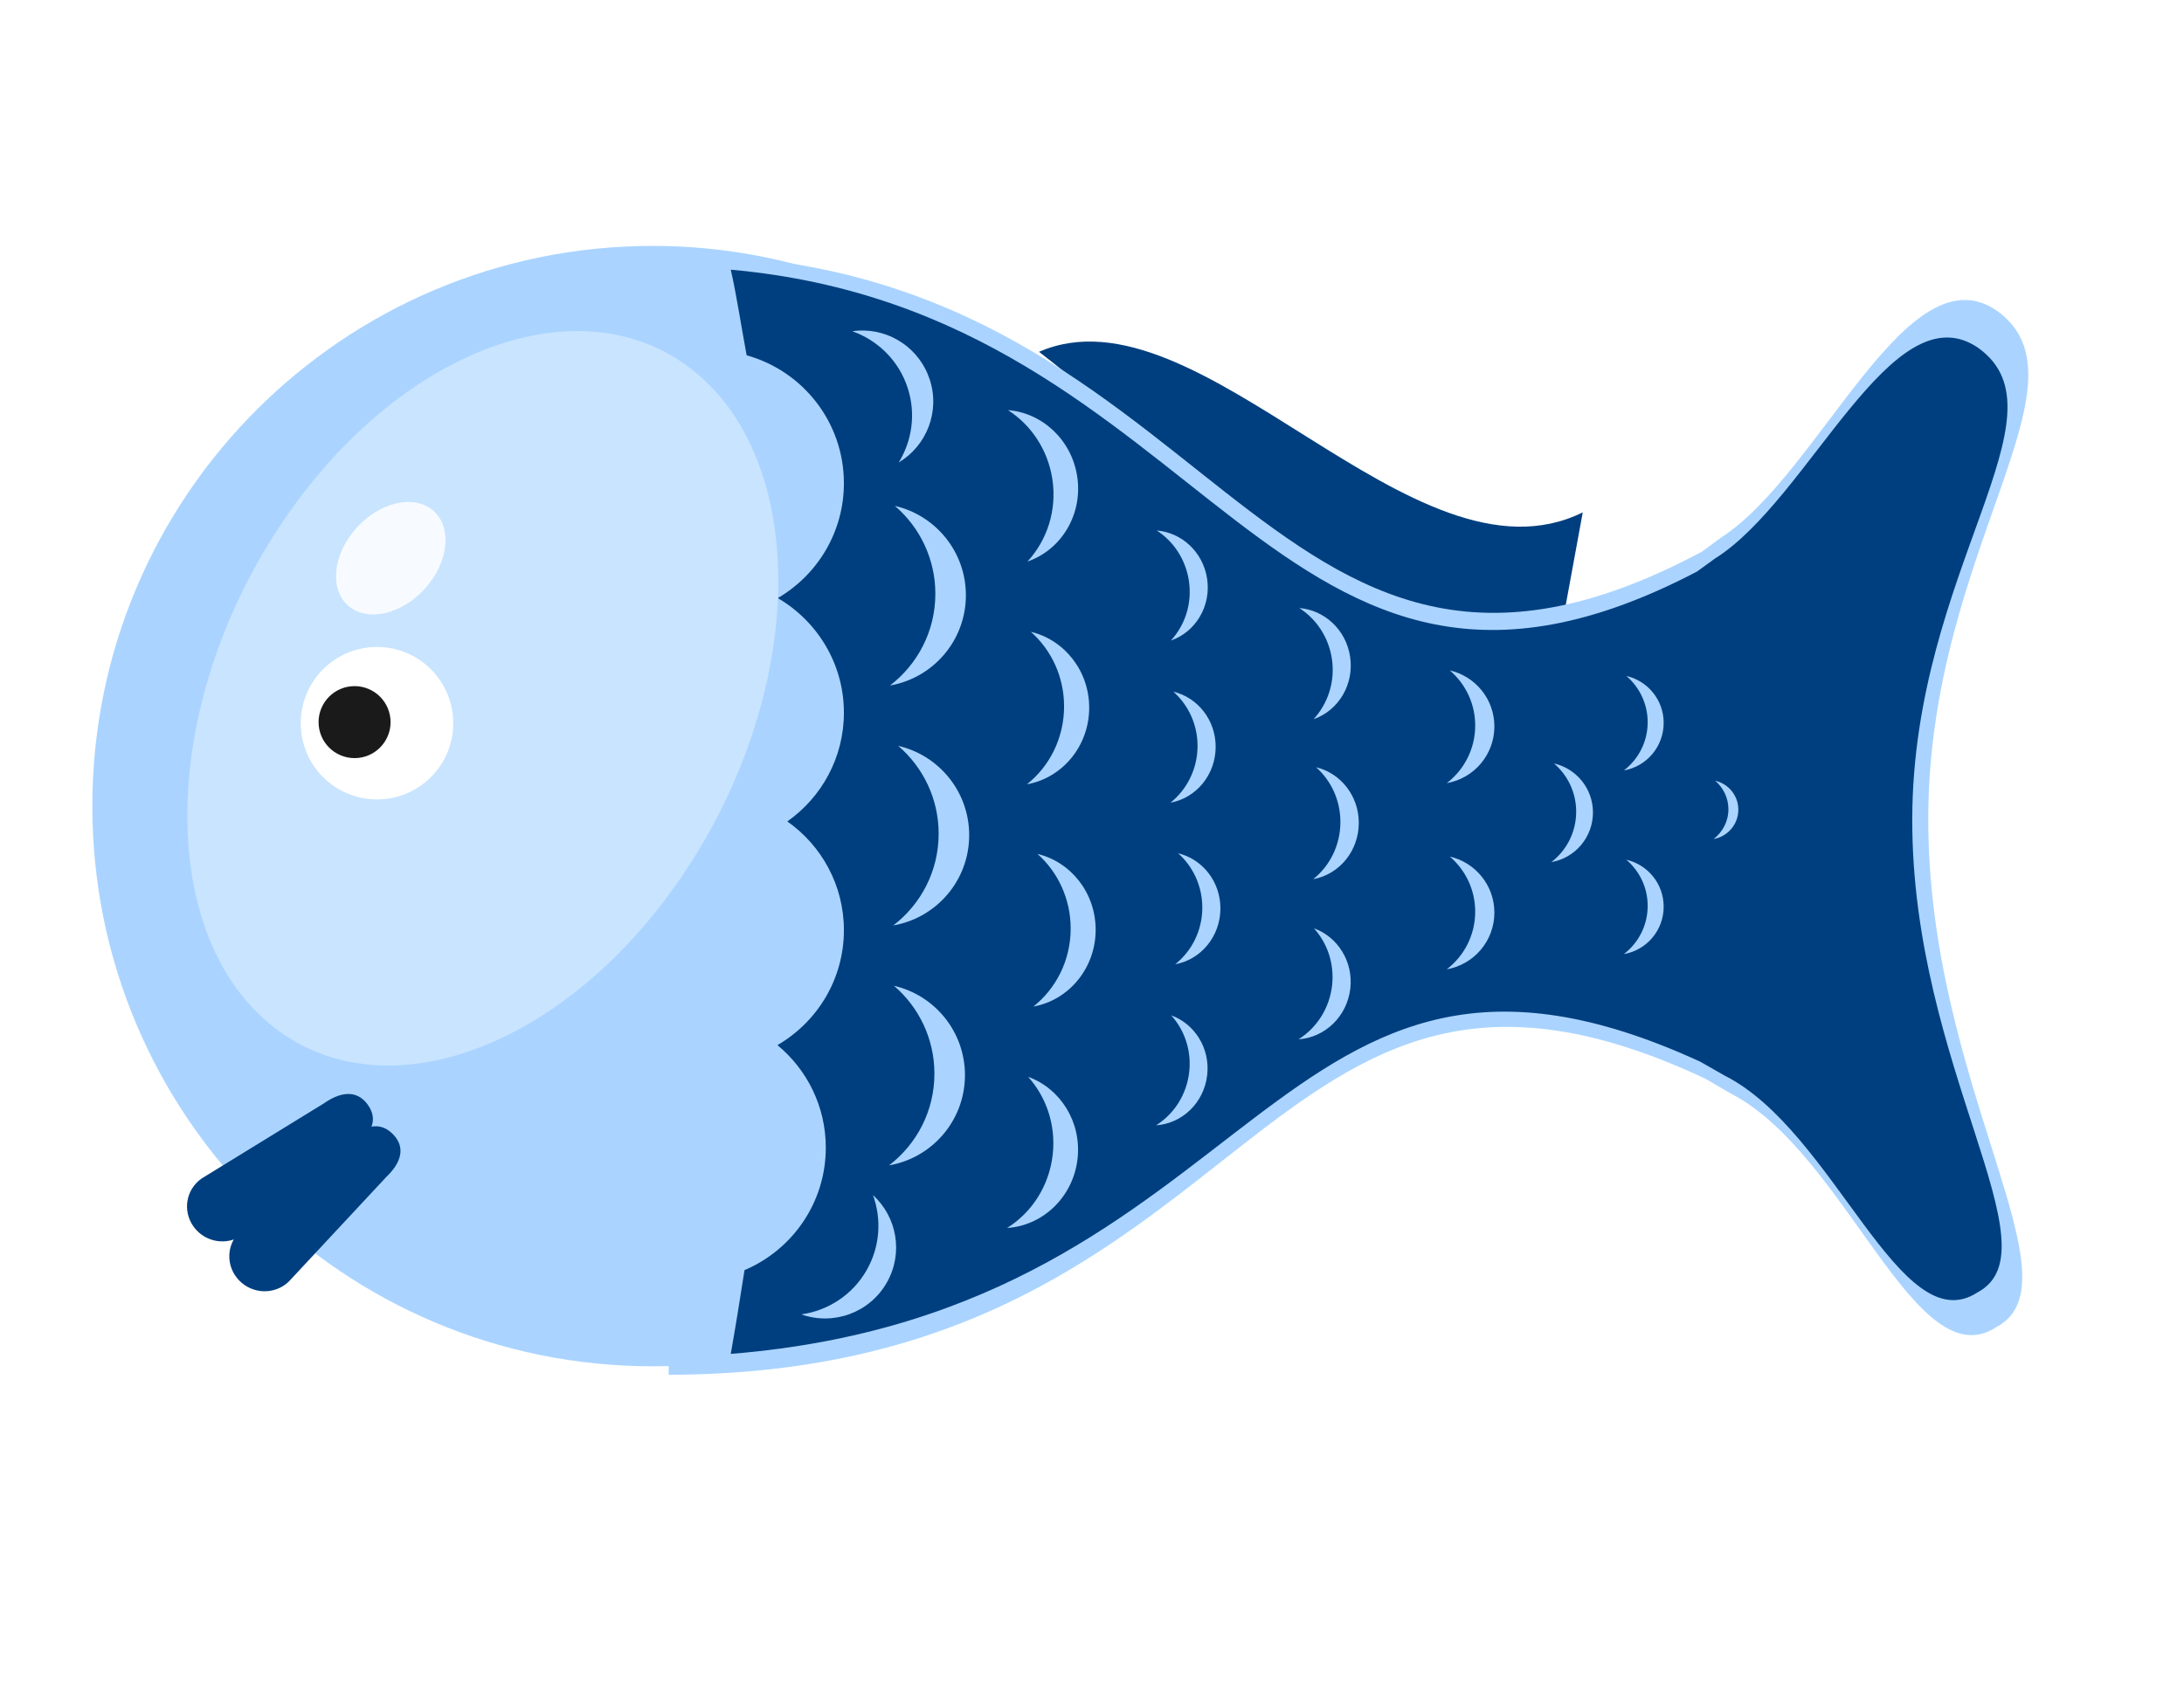 <?xml version="1.0"?><svg width="670.934" height="517.24" xmlns="http://www.w3.org/2000/svg" xmlns:xlink="http://www.w3.org/1999/xlink">
 <title>gulp gulp gulp</title>
 <defs>
  <linearGradient id="linearGradient4515">
   <stop offset="0" id="stop4517" stop-color="#004f66"/>
   <stop offset="1" id="stop4519" stop-opacity="0" stop-color="#008080"/>
  </linearGradient>
  <linearGradient id="linearGradient3991">
   <stop offset="0" id="stop3993" stop-color="#009980"/>
   <stop offset="1" id="stop3995" stop-color="#004644"/>
  </linearGradient>
  <linearGradient id="linearGradient3983">
   <stop offset="0" id="stop3985" stop-color="#000000"/>
   <stop offset="1" id="stop3987" stop-opacity="0" stop-color="#000000"/>
  </linearGradient>
  <linearGradient xlink:href="#linearGradient3991-2" id="linearGradient3997-8" x1="217.688" y1="550.316" x2="217.688" y2="558.398" gradientUnits="userSpaceOnUse"/>
  <linearGradient id="linearGradient3991-2">
   <stop offset="0" id="stop3993-6" stop-color="#009980"/>
   <stop offset="1" id="stop3995-7" stop-color="#004644"/>
  </linearGradient>
  <linearGradient xlink:href="#linearGradient3991-7" id="linearGradient3997-2" x1="217.688" y1="550.316" x2="217.688" y2="558.398" gradientUnits="userSpaceOnUse" gradientTransform="translate(-18.183,-11.617)"/>
  <linearGradient id="linearGradient3991-7">
   <stop offset="0" id="stop3993-2" stop-color="#009980"/>
   <stop offset="1" id="stop3995-0" stop-color="#004644"/>
  </linearGradient>
  <filter id="filter4262" x="-0.23" width="1.46" y="-0.183" height="1.366" color-interpolation-filters="sRGB">
   <feGaussianBlur stdDeviation="3.101" id="feGaussianBlur4264"/>
  </filter>
  <filter id="filter4330" x="-0.205" width="1.41" y="-0.163" height="1.327" color-interpolation-filters="sRGB">
   <feGaussianBlur stdDeviation="2.763" id="feGaussianBlur4332"/>
  </filter>
  <linearGradient id="linearGradient4515-1">
   <stop offset="0" id="stop4517-7" stop-color="#004f66"/>
   <stop offset="1" id="stop4519-1" stop-opacity="0" stop-color="#008080"/>
  </linearGradient>
  <linearGradient id="linearGradient3991-0">
   <stop offset="0" id="stop3993-7" stop-color="#009980"/>
   <stop offset="1" id="stop3995-5" stop-color="#004644"/>
  </linearGradient>
  <linearGradient id="linearGradient3991-7-3">
   <stop offset="0" id="stop3993-2-6" stop-color="#009980"/>
   <stop offset="1" id="stop3995-0-7" stop-color="#004644"/>
  </linearGradient>
  <linearGradient xlink:href="#linearGradient4515" id="linearGradient4729" gradientUnits="userSpaceOnUse" x1="272.857" y1="535.219" x2="225.229" y2="325.011"/>
  <linearGradient xlink:href="#linearGradient3991" id="linearGradient4731" gradientUnits="userSpaceOnUse" gradientTransform="translate(-18.183,-11.617)" x1="217.688" y1="550.316" x2="217.688" y2="558.398"/>
  <linearGradient xlink:href="#linearGradient3991-7" id="linearGradient4733" gradientUnits="userSpaceOnUse" gradientTransform="matrix(0.989,-0.147,0.147,0.989,-97.151,39.224)" x1="217.688" y1="550.316" x2="217.688" y2="558.398"/>
  <linearGradient xlink:href="#linearGradient4515" id="linearGradient4793" x1="0.5" y1="1" x2="0.321" y2="0.209"/>
  <linearGradient xlink:href="#linearGradient3991" id="linearGradient4795" x1="0.5" y1="0" x2="0.5" y2="0.5"/>
  <linearGradient xlink:href="#linearGradient3991-7" id="linearGradient4797" x1="0.476" y1="0.025" x2="0.5" y2="0.448"/>
 </defs>
 <g>
  <title>Layer 1</title>
  <g externalResourcesRequired="false" id="layer1">
   <g externalResourcesRequired="false" id="g4767" transform="matrix(0.936 0 0 0.936 22.455 23.421)">
    <g externalResourcesRequired="false" transform="matrix(1.388 0 0 1.388 -137.811 -171.061)" id="g4706">
     <g externalResourcesRequired="false" id="g4538">
      <path id="path4370" d="m327.693,188.43c38.014,-16.573 88.441,57.795 128.571,37.971l-4.286,23.368c-52.515,10.723 -86.051,-31.914 -124.285,-61.339z" fill="#003f7f"/>
      <path d="m368.835,295.877c0,73.178 -59.322,132.5 -132.5,132.5c-73.177,0 -132.5,-59.322 -132.5,-132.5c0,-73.178 59.323,-132.5 132.5,-132.5c66.642,0 122.915,49.497 131.417,115.594" id="path2816" fill="#aad4ff"/>
      <g id="g3597">
       <path id="rect2820" d="m240.117,165.376l0,265c140.178,-0.2 138.419,-120.209 245.187,-70l6.061,3.536c27.28,14.087 43.531,67.962 62.796,55.134c20.051,-10.845 -16.352,-57.279 -16.197,-120.462c0.155,-63.184 39.538,-102.902 16.34,-119.801c-21.399,-14.97 -41.96,38.655 -65.409,53.627l-4.436,3.278c-105.682,56.545 -113.623,-70.726 -244.342,-70.312z" fill="#aad4ff"/>
      </g>
      <path d="m245.631,308.835c-27.25,42.999 -71.487,60.638 -98.805,39.398c-27.318,-21.24 -27.373,-73.316 -0.123,-116.314c27.25,-42.999 71.486,-60.638 98.804,-39.398c27.319,21.239 27.374,73.315 0.124,116.314z" id="path4256-9" filter="url(#filter4330)" fill="#ffffff" opacity="0.609"/>
      <g id="g4266">
       <path id="path3605" d="m187.681,276.266c0,9.13 -7.402,16.532 -16.532,16.532c-9.13,0 -16.532,-7.402 -16.532,-16.532c0,-9.13 7.402,-16.532 16.532,-16.532c9.13,0 16.532,7.402 16.532,16.532z" stroke-miterlimit="4" stroke-linejoin="round" stroke-linecap="round" stroke-width="3" stroke="#ffffff" fill="#ffffff"/>
       <path id="path3605-9" d="m172.858,276.013c0,3.873 -3.14,7.013 -7.012,7.013c-3.873,0 -7.013,-3.14 -7.013,-7.013c0,-3.873 3.14,-7.012 7.013,-7.012c3.872,0 7.012,3.139 7.012,7.012z" stroke-miterlimit="4" stroke-linejoin="round" stroke-linecap="round" stroke-width="3" stroke="#1a1a1a" fill="#1a1a1a"/>
      </g>
      <path id="rect2820-6" d="m254.804,169.001c1.382,6.081 2.607,14.17 3.75,20.25c13.257,3.685 23,15.819 23,30.25c0,11.535 -6.236,21.627 -15.5,27.094c0.004,0.052 -0.004,0.105 0,0.156c9.252,5.47 15.5,15.505 15.5,27.032c0,10.632 -5.294,20.031 -13.375,25.718c8.081,5.688 13.375,15.086 13.375,25.719c0,11.622 -6.34,21.75 -15.719,27.188c6.985,5.764 11.438,14.486 11.438,24.25c0,13.018 -7.936,24.195 -19.219,28.968c-1.026,6.605 -2.09,13.208 -3.25,19.813c126.235,-10.186 127.694,-115.784 229.281,-69.094l5.75,3.281c25.957,13.099 41.42,63.211 59.75,51.282c19.078,-10.085 -15.554,-53.276 -15.406,-112.032c0.148,-58.756 37.635,-95.69 15.563,-111.406c-20.361,-13.92 -39.938,35.952 -62.25,49.875l-4.219,3.063c-100.555,52.582 -114.439,-61.2 -228.469,-71.407zm30.25,14.407c7.413,-0.385 14.423,4.226 16.813,11.625c2.45,7.588 -0.779,15.639 -7.344,19.562c3.12,-5.088 4.103,-11.468 2.125,-17.594c-2.106,-6.521 -7.099,-11.307 -13.094,-13.437c0.496,-0.071 1.006,-0.131 1.5,-0.156zm35.313,18.812c8.083,0.643 14.996,6.987 16.343,15.625c1.401,8.984 -3.715,17.42 -11.75,20.188c4.627,-5.016 7.033,-12.139 5.875,-19.563c-1.087,-6.973 -5.072,-12.783 -10.468,-16.25zm-26.75,22.656c9.618,2.214 16.781,10.835 16.781,21.125c0,10.703 -7.738,19.582 -17.938,21.344c6.517,-4.994 10.719,-12.843 10.719,-21.687c0,-8.307 -3.712,-15.771 -9.562,-20.782zm61.906,5.813c5.88,0.468 10.926,5.061 11.906,11.344c1.019,6.534 -2.719,12.674 -8.562,14.687c3.365,-3.648 5.092,-8.819 4.25,-14.219c-0.791,-5.071 -3.669,-9.29 -7.594,-11.812zm33.719,18.344c5.934,0.472 11.011,5.096 12,11.437c1.028,6.595 -2.727,12.812 -8.625,14.844c3.396,-3.682 5.162,-8.925 4.312,-14.375c-0.798,-5.119 -3.726,-9.361 -7.687,-11.906zm-63.469,5.625c7.888,1.881 13.781,9.195 13.781,17.937c0,9.092 -6.354,16.628 -14.719,18.125c5.345,-4.242 8.782,-10.924 8.782,-18.437c0,-7.058 -3.046,-13.368 -7.844,-17.625zm99.062,9.125c6.035,1.389 10.532,6.793 10.532,13.25c0,6.715 -4.851,12.3 -11.25,13.406c4.088,-3.133 6.718,-8.076 6.718,-13.625c0,-5.212 -2.329,-9.887 -6,-13.031zm41.75,1.312c5.055,1.164 8.813,5.685 8.813,11.094c0,5.625 -4.046,10.324 -9.406,11.25c3.425,-2.625 5.625,-6.758 5.625,-11.406c0,-4.366 -1.957,-8.304 -5.032,-10.938zm-107.125,3.719c5.738,1.368 10,6.672 10,13.031c0,6.614 -4.603,12.13 -10.687,13.219c3.887,-3.086 6.406,-7.973 6.406,-13.438c0,-5.133 -2.229,-9.716 -5.719,-12.812zm-65.062,12.812c9.618,2.215 16.781,10.835 16.781,21.125c0,10.703 -7.738,19.582 -17.937,21.344c6.516,-4.994 10.718,-12.843 10.718,-21.687c0,-8.307 -3.712,-15.771 -9.562,-20.782zm155.062,4.157c5.288,1.217 9.219,5.936 9.219,11.593c0,5.884 -4.236,10.782 -9.844,11.75c3.583,-2.745 5.875,-7.075 5.875,-11.937c0,-4.567 -2.033,-8.651 -5.25,-11.406zm-56.25,0.906c5.791,1.381 10.094,6.738 10.094,13.156c0,6.675 -4.64,12.214 -10.781,13.313c3.923,-3.115 6.437,-8.016 6.437,-13.532c0,-5.18 -2.227,-9.812 -5.75,-12.937zm94.375,3.187c3.123,0.719 5.469,3.503 5.469,6.844c0,3.475 -2.532,6.366 -5.844,6.938c2.116,-1.622 3.5,-4.16 3.5,-7.032c0,-2.697 -1.225,-5.123 -3.125,-6.75zm-127,17.157c5.738,1.368 10,6.672 10,13.031c0,6.613 -4.603,12.13 -10.687,13.219c3.887,-3.086 6.406,-7.942 6.406,-13.407c0,-5.133 -2.229,-9.747 -5.719,-12.843zm-33.25,0.156c7.888,1.881 13.75,9.195 13.75,17.937c0,9.093 -6.354,16.66 -14.718,18.157c5.344,-4.243 8.812,-10.924 8.812,-18.438c0,-7.057 -3.046,-13.399 -7.844,-17.656zm97.5,0.625c6.035,1.389 10.532,6.793 10.532,13.25c0,6.715 -4.851,12.301 -11.25,13.406c4.088,-3.133 6.718,-8.076 6.718,-13.625c0,-5.212 -2.329,-9.887 -6,-13.031zm41.75,0.75c5.055,1.164 8.813,5.685 8.813,11.094c0,5.625 -4.046,10.292 -9.406,11.218c3.425,-2.624 5.625,-6.758 5.625,-11.406c0,-4.366 -1.957,-8.272 -5.032,-10.906zm-73.875,16.219c5.601,2.018 9.31,7.841 8.594,14.218c-0.745,6.634 -6.025,11.625 -12.25,12.032c4.247,-2.658 7.322,-7.269 7.938,-12.75c0.578,-5.149 -1.13,-10.002 -4.282,-13.5zm-99.312,13.593c9.618,2.215 16.781,10.835 16.781,21.125c0,10.703 -7.738,19.582 -17.937,21.344c6.516,-4.994 10.718,-12.843 10.718,-21.687c0,-8.307 -3.712,-15.771 -9.562,-20.782zm65.562,7c5.549,2 9.21,7.775 8.5,14.094c-0.738,6.572 -5.926,11.503 -12.093,11.906c4.207,-2.632 7.234,-7.194 7.843,-12.625c0.573,-5.101 -1.127,-9.908 -4.25,-13.375zm-33.843,14.532c7.628,2.749 12.663,10.687 11.687,19.375c-1.014,9.035 -8.177,15.821 -16.656,16.375c5.784,-3.62 9.943,-9.877 10.781,-17.344c0.788,-7.013 -1.52,-13.64 -5.812,-18.406zm-36.688,27.968c5.653,5.152 7.225,13.677 3.313,20.625c-4.069,7.227 -12.694,10.282 -20.25,7.594c6.298,-0.894 12.137,-4.591 15.5,-10.562c3.158,-5.61 3.482,-12.049 1.437,-17.657z" fill="#003f7f"/>
      <g transform="matrix(0.832 -0.583 0.597 0.828 -317.461 158.228)" id="g4076">
       <path d="m227.09,432.507l33.335,2c4.477,0 8.082,1.604 8.082,6.081c0,4.477 -3.605,6.081 -8.082,6.081l-33.335,2c-4.477,0 -8.081,-3.604 -8.081,-8.081c0,-4.477 3.604,-8.081 8.081,-8.081z" id="rect3937" fill="#003f7f"/>
       <path d="m227.091,447.68l33.265,-2.938c4.428,-0.661 8.23,0.395 8.89,4.823c0.66,4.428 -2.668,6.546 -7.096,7.206l-32.675,6.895c-4.428,0.66 -8.525,-2.373 -9.185,-6.801c-0.66,-4.428 2.373,-8.524 6.801,-9.185z" id="rect3937-1" fill="#003f7f"/>
      </g>
      <path d="m183.572,243.136c-5.049,6.585 -13.246,9.286 -18.307,6.033c-5.062,-3.252 -5.072,-11.228 -0.023,-17.813c5.049,-6.585 13.245,-9.286 18.307,-6.034c5.061,3.253 5.072,11.229 0.023,17.814z" id="path4256" filter="url(#filter4262)" fill="#ffffff" opacity="0.918"/>
     </g>
    </g>
   </g>
  </g>
 </g>
</svg>
